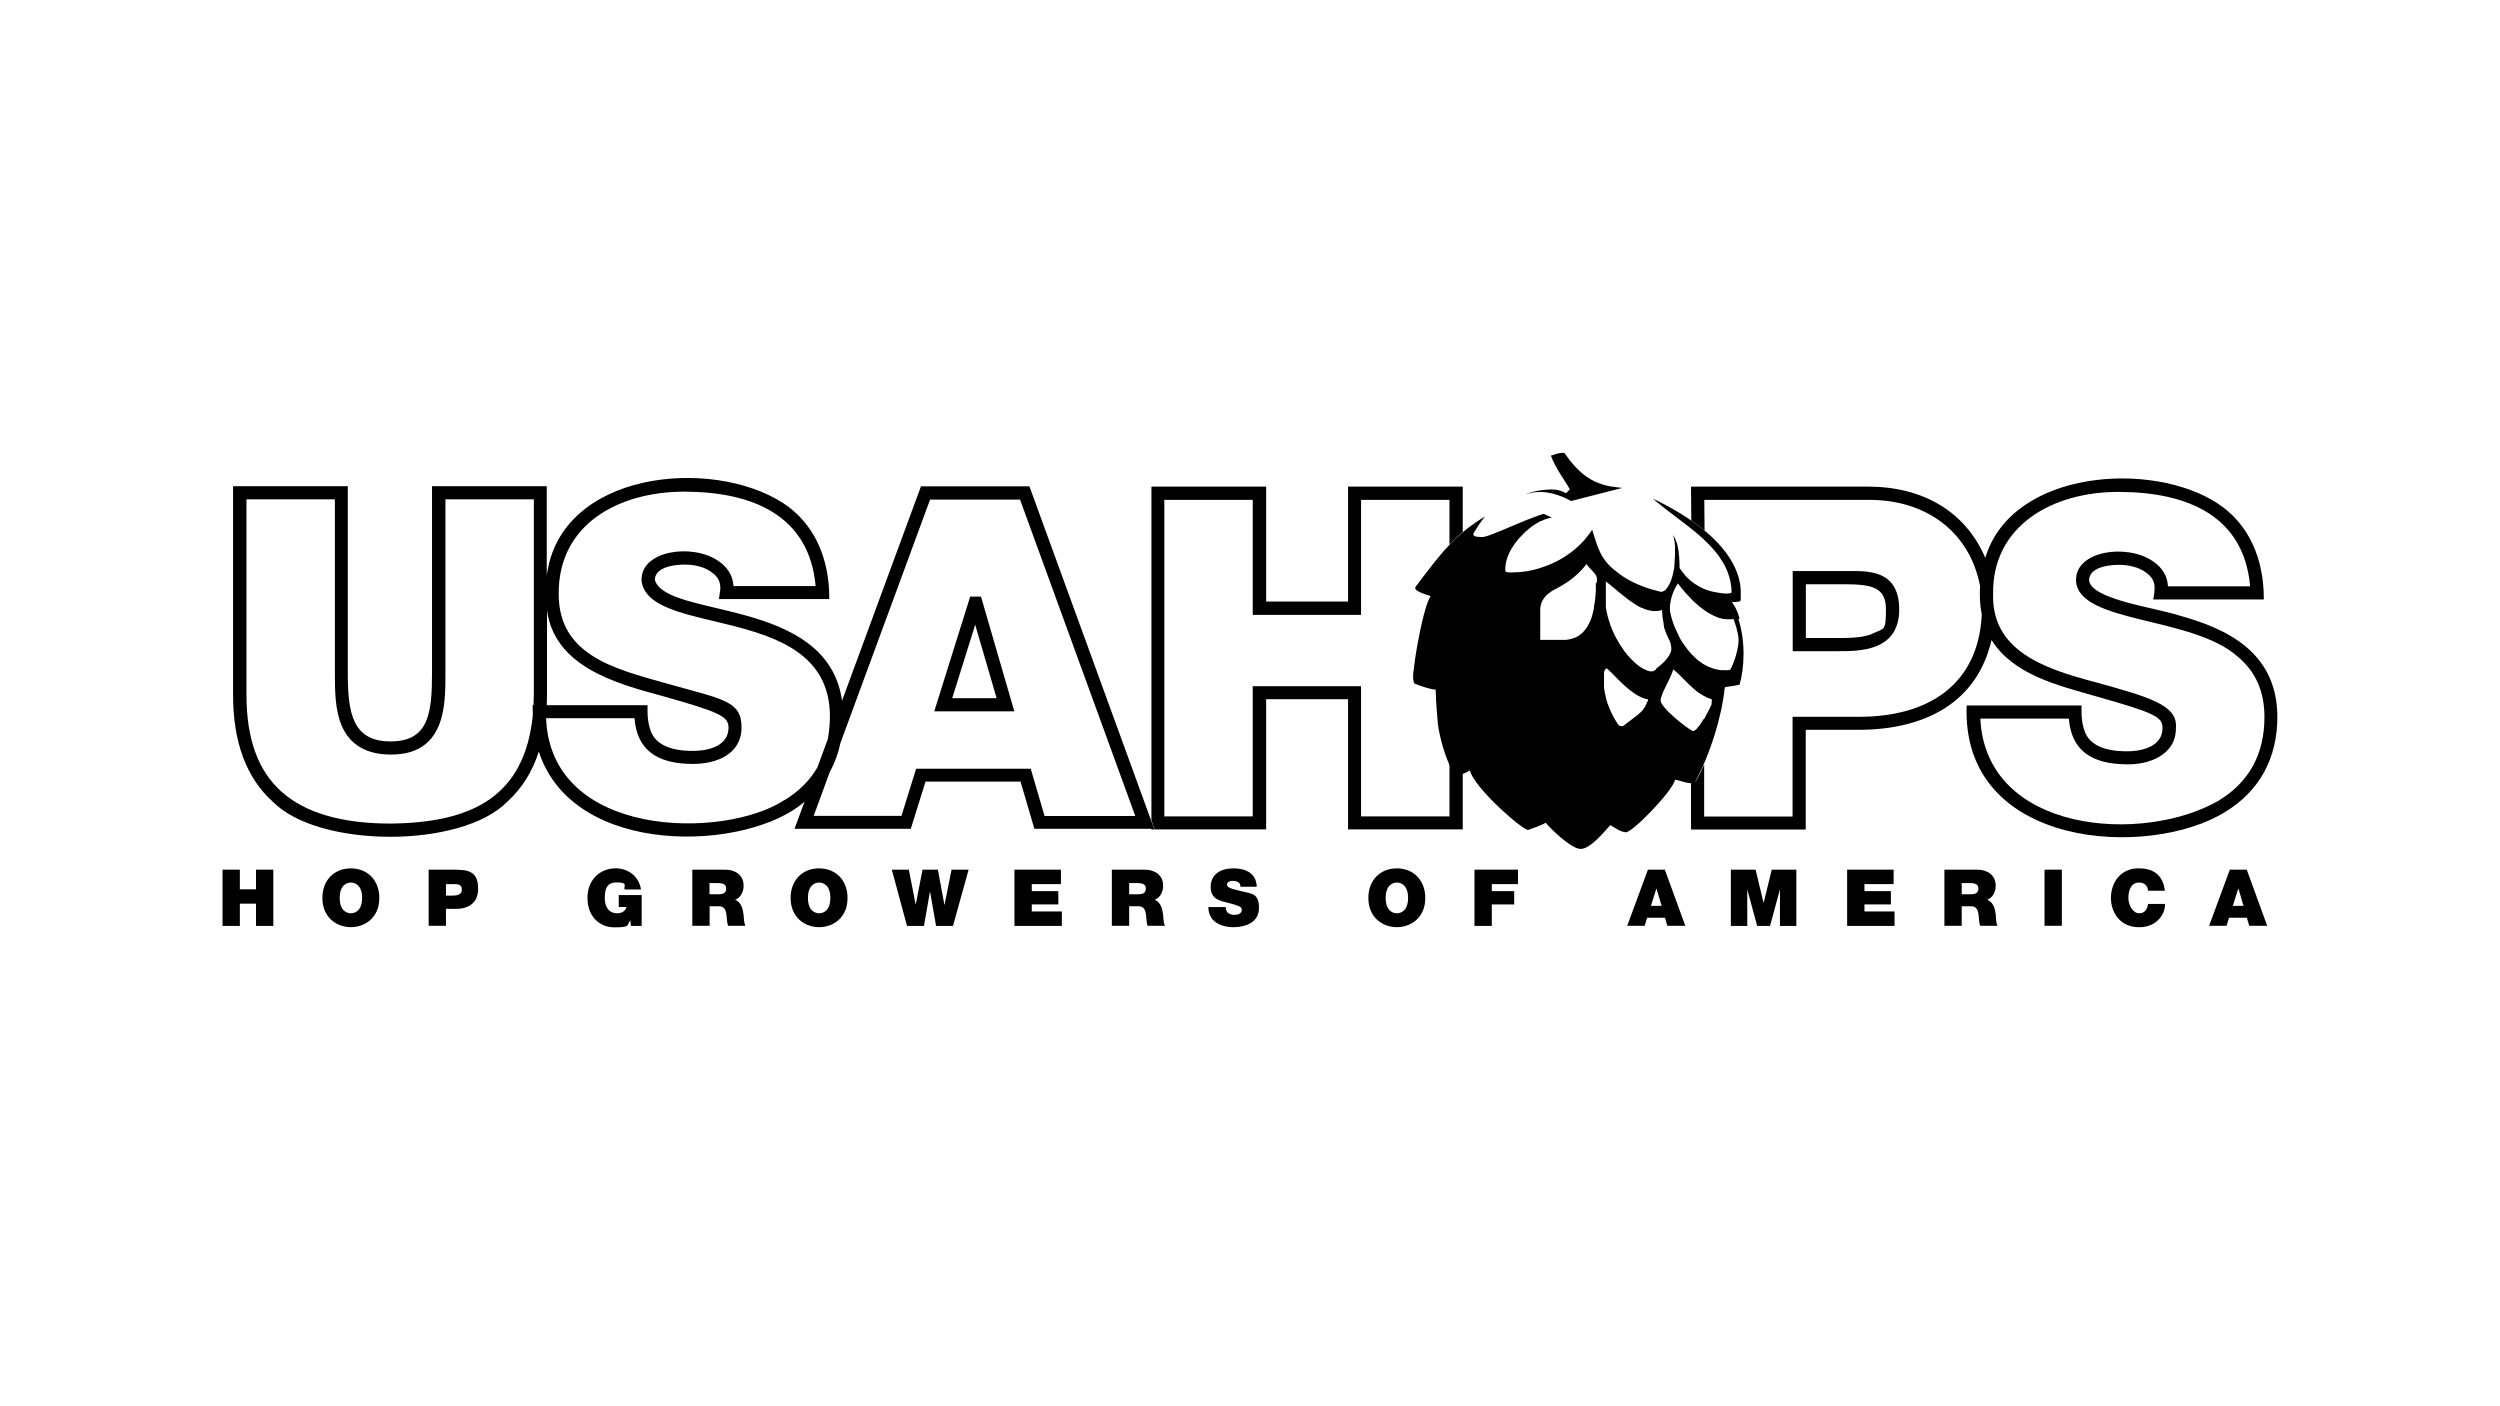 <?xml version="1.0" encoding="UTF-8"?>
<svg xmlns="http://www.w3.org/2000/svg" version="1.1" viewBox="0 0 1920 1080">
  <g>
    <g id="Layer_1">
      <g>
        <path d="M753.3,458.2h-8.2l-27.6,88.1h61.5l-25.6-88.1ZM749,479.6l16.5,56.6h-34.2l17.7-56.6ZM753.3,458.2h-8.2l-27.6,88.1h61.5l-25.6-88.1ZM749,479.6l16.5,56.6h-34.2l17.7-56.6ZM753.3,458.2h-8.2l-27.6,88.1h61.5l-25.6-88.1ZM749,479.6l16.5,56.6h-34.2l17.7-56.6ZM753.3,458.2h-8.2l-27.6,88.1h61.5l-25.6-88.1ZM749,479.6l16.5,56.6h-34.2l17.7-56.6ZM753.3,458.2h-8.2l-27.6,88.1h61.5l-25.6-88.1ZM749,479.6l16.5,56.6h-34.2l17.7-56.6ZM753.3,458.2h-8.2l-27.6,88.1h61.5l-25.6-88.1ZM749,479.6l16.5,56.6h-34.2l17.7-56.6ZM753.3,458.2h-8.2l-27.6,88.1h61.5l-25.6-88.1ZM749,479.6l16.5,56.6h-34.2l17.7-56.6ZM753.3,458.2h-8.2l-27.6,88.1h61.5l-25.6-88.1ZM749,479.6l16.5,56.6h-34.2l17.7-56.6ZM753.3,458.2h-8.2l-27.6,88.1h61.5l-25.6-88.1ZM749,479.6l16.5,56.6h-34.2l17.7-56.6ZM753.3,458.2h-8.2l-27.6,88.1h61.5l-25.6-88.1ZM749,479.6l16.5,56.6h-34.2l17.7-56.6ZM753.3,458.2h-8.2l-27.6,88.1h61.5l-25.6-88.1ZM749,479.6l16.5,56.6h-34.2l17.7-56.6ZM753.3,458.2h-8.2l-27.6,88.1h61.5l-25.6-88.1ZM749,479.6l16.5,56.6h-34.2l17.7-56.6ZM753.3,458.2h-8.2l-27.6,88.1h61.5l-25.6-88.1ZM749,479.6l16.5,56.6h-34.2l17.7-56.6ZM753.3,458.2h-8.2l-27.6,88.1h61.5l-25.6-88.1ZM749,479.6l16.5,56.6h-34.2l17.7-56.6ZM884.1,630.2l-93.5-256.7h-83.3l-60.6,164.6c-11.3-79.8-134.7-62.8-143.8-92.7.2-10.9,17.6-11.8,22.9-11.8,8.1,0,15.4,2,20.2,5.5,5.8,3.8,8,8.7,7,15.2l-.9,5.8h84.8c.2-31.4-11.6-58.2-35.4-73.7-55.1-35.7-171.5-24.6-181.6,55.9v-68.9h-88.1v142.9c0,31.1-2.3,53.1-31.8,53.1s-32.9-22-32.9-53.1v-142.9h-88.1v160.3c0,36.3,10.3,63.9,30.5,82,35.2,35.9,145,36,180.1,0,11.1-10,19.2-22.8,24.2-38.5,26.6,82.3,160.8,76.7,204.1,38.5l-7.7,20.8h89.3l11.3-36.2h73l10.6,36.2h91.8l-2.4-6.5ZM409.9,533.8c0,2.6,0,5.2-.2,7.7h-.6c0,1.9,0,6.1.1,7.9-6.3,61.7-45.6,82.5-109.4,83.1-37.3,0-65.3-8.2-83.4-24.3-18.3-16.3-27.1-40.7-27.1-74.5v-150.2h67.9v132.8c0,13.4,0,28.5,5.1,40.7,6.2,14.9,19,22.5,37.9,22.5s30.9-7.6,36.9-22.5c5-12.2,5-27.3,5-40.7v-132.8h67.9v150.2ZM420.1,533.8v-65c6,42.8,51.6,55.8,88.5,65.7,42.6,12.1,50.9,15.3,50.9,24.2,0,16.7-20.8,18-27.2,18-17.8,0-28.7-5.1-32.5-15.2-1.6-4.3-2.5-9.4-2.5-14.8v-5.1h-77.4c.1-2.5.2-5.1.2-7.7ZM602.5,614.4c-46.2,30.5-179.6,29.8-183.1-62.8h67.9c1.8,23.3,16,35.1,44.9,35.1,18,0,37.3-7.4,37.3-28.1s-14.7-21.5-58.3-33.9c-39-11-82.2-21.4-82.1-68.5-.5-53.6,46.2-78.8,97-78.6,52.6.2,95.5,18.7,100.3,72.5h-63.1c-.4-7.9-4.4-14.4-11.6-19.3-20.2-13.8-59.6-8-59,14.8v.4c5.8,47.2,162,12.3,143.1,121.5l-8,21.8c-5.8,10.1-14.3,18.5-25.4,25.3ZM802.2,626.6l-10.6-36.2h-88l-11.3,36.2h-67.4l12.3-33.5c3.8-6.9,6.6-14.5,8.3-22.6l68.8-186.8h69.1l88.5,243h-69.8ZM745.1,458.2l-27.6,88.1h61.5l-25.6-88.1h-8.2ZM731.2,536.2l17.7-56.6,16.5,56.6h-34.2ZM753.3,458.2h-8.2l-27.6,88.1h61.5l-25.6-88.1ZM749,479.6l16.5,56.6h-34.2l17.7-56.6ZM753.3,458.2h-8.2l-27.6,88.1h61.5l-25.6-88.1ZM749,479.6l16.5,56.6h-34.2l17.7-56.6ZM753.3,458.2h-8.2l-27.6,88.1h61.5l-25.6-88.1ZM749,479.6l16.5,56.6h-34.2l17.7-56.6ZM753.3,458.2h-8.2l-27.6,88.1h61.5l-25.6-88.1ZM749,479.6l16.5,56.6h-34.2l17.7-56.6ZM753.3,458.2h-8.2l-27.6,88.1h61.5l-25.6-88.1ZM749,479.6l16.5,56.6h-34.2l17.7-56.6ZM753.3,458.2h-8.2l-27.6,88.1h61.5l-25.6-88.1ZM749,479.6l16.5,56.6h-34.2l17.7-56.6ZM753.3,458.2h-8.2l-27.6,88.1h61.5l-25.6-88.1ZM749,479.6l16.5,56.6h-34.2l17.7-56.6ZM753.3,458.2h-8.2l-27.6,88.1h61.5l-25.6-88.1ZM749,479.6l16.5,56.6h-34.2l17.7-56.6ZM753.3,458.2h-8.2l-27.6,88.1h61.5l-25.6-88.1ZM749,479.6l16.5,56.6h-34.2l17.7-56.6ZM753.3,458.2h-8.2l-27.6,88.1h61.5l-25.6-88.1ZM749,479.6l16.5,56.6h-34.2l17.7-56.6Z"></path>
        <polygon points="196.6 667.9 196.6 683 184.2 683 184.2 667.9 170.9 667.9 170.9 711.1 184.2 711.1 184.2 694 196.6 694 196.6 711.1 209.9 711.1 209.9 667.9 196.6 667.9"></polygon>
        <path d="M269.5,666.9c-13.1,0-21.9,9.4-21.9,22.6-.2,30.1,44,30.1,43.7,0,0-13.2-8.8-22.6-21.9-22.6ZM269.5,701.4c-3.4,0-8.6-2.2-8.6-11.8s5.2-11.8,8.6-11.8,8.6,2.2,8.6,11.8-5.2,11.8-8.6,11.8Z"></path>
        <path d="M351.4,667.9h-22.2v43.1h13.3v-13h7.8c9.9,0,16.9-4.9,16.9-15.3s-4.1-14.7-15.8-14.7ZM347.6,687.8h-5.1v-8.8h5.9c3.3,0,6.3.2,6.3,4.2s-3.6,4.6-7.1,4.6Z"></path>
        <path d="M484.4,711.1h8.4v-23.7h-17.6v9.2h5.9c-.7,3.2-3.8,4.8-6.9,4.8-8.1,0-9.7-7.1-9.7-11.1s-.3-12.6,8.8-12.6,5.8,2.2,6.3,5.4h12.7c-3.9-23.7-41.5-21.5-41.1,6.9,0,12.3,7.9,22.2,20.6,22.2s9.3-1.6,12.3-5.4l.4,4.4Z"></path>
        <path d="M570.9,701.8c-.5-5.4-2.7-9.4-6.3-10.8,4.4-1.6,6.5-6.4,6.5-10.8,0-8.2-6.5-12.3-14.1-12.3h-25.3v43.1h13.3v-15h7.1c7.8,0,5,10,7.1,15h13.3c-1.2-2-1.3-7.1-1.5-9.2ZM551.8,686.8h-6.9v-8.6h6.2c5.1,0,6.6,1.6,6.6,4.3,0,3.9-3.4,4.3-5.9,4.3Z"></path>
        <path d="M629.1,666.9c-13.1,0-21.9,9.4-21.9,22.6-.2,30.1,44,30.1,43.7,0,0-13.2-8.8-22.6-21.9-22.6ZM629.1,701.4c-3.4,0-8.6-2.2-8.6-11.8s5.2-11.8,8.6-11.8,8.6,2.2,8.6,11.8-5.2,11.8-8.6,11.8Z"></path>
        <polygon points="743.9 667.9 730.8 667.9 725.4 694.9 725.3 694.9 720.3 667.9 708.5 667.9 703.3 694.6 703.2 694.6 698 667.9 684.9 667.9 696.6 711.1 709.6 711.1 714.2 684.8 714.3 684.8 718.9 711.1 731.9 711.1 743.9 667.9"></polygon>
        <polygon points="779.1 711.1 815.5 711.1 815.5 700 792.4 700 792.4 694.6 812.8 694.6 812.8 684.4 792.4 684.4 792.4 679 814.8 679 814.8 667.9 779.1 667.9 779.1 711.1"></polygon>
        <path d="M893.1,701.8c-.5-5.4-2.7-9.4-6.3-10.8,4.4-1.6,6.5-6.4,6.5-10.8,0-8.2-6.5-12.3-14.1-12.3h-25.3v43.1h13.3v-15h7.1c7.8,0,5,10,7.1,15h13.3c-1.2-2-1.3-7.1-1.5-9.2ZM874.1,686.8h-6.9v-8.6h6.2c5.1,0,6.6,1.6,6.6,4.3,0,3.9-3.4,4.3-5.9,4.3Z"></path>
        <path d="M928,696.6c.1,13.8,14.1,15.5,19,15.5,9.6,0,19.9-3.6,19.9-14.9s-6-10.8-12.1-12.4c-6.1-1.7-12.3-2.4-12.5-5.4.1-3.6,6.6-3.4,8.7-1.8,1.1.7,1.8,1.8,1.6,3.4h12.6c-.4-10.5-8.6-14.1-18-14.1s-17.4,4.3-17.4,14.3,7.8,10.6,14.6,12.5c7.4,2.1,9.3,2.7,9.3,5,0,3.2-3.3,3.9-5.5,3.9-4,0-6.9-1.6-6.8-6h-13.3Z"></path>
        <path d="M1072.8,666.9c-13.1,0-21.9,9.4-21.9,22.6-.2,30.1,44,30.1,43.7,0,0-13.2-8.8-22.6-21.9-22.6ZM1072.8,701.4c-3.4,0-8.6-2.2-8.6-11.8s5.2-11.8,8.6-11.8,8.6,2.2,8.6,11.8-5.2,11.8-8.6,11.8Z"></path>
        <polygon points="1132.4 711.1 1145.7 711.1 1145.7 694.6 1162.9 694.6 1162.9 684.4 1145.7 684.4 1145.7 679 1165.8 679 1165.8 667.9 1132.4 667.9 1132.4 711.1"></polygon>
        <path d="M1278.6,667.9h-13l-15.9,43.1h13.4l1.9-6.2h13.7l1.8,6.2h13.8l-15.7-43.1ZM1267.9,695.7l4.2-13.3h.1l3.9,13.3h-8.2Z"></path>
        <polygon points="1329.3 711.1 1341.9 711.1 1341.9 683.4 1342 683.4 1349.5 711.1 1359.4 711.1 1366.9 683.4 1367 683.4 1367 711.1 1379.6 711.1 1379.6 667.9 1360.7 667.9 1354.5 693.3 1354.4 693.3 1348.3 667.9 1329.3 667.9 1329.3 711.1"></polygon>
        <polygon points="1418.6 711.1 1455 711.1 1455 700 1431.9 700 1431.9 694.6 1452.2 694.6 1452.2 684.4 1431.9 684.4 1431.9 679 1454.3 679 1454.3 667.9 1418.6 667.9 1418.6 711.1"></polygon>
        <path d="M1532.6,701.8c-.5-5.4-2.7-9.4-6.4-10.8,4.4-1.6,6.5-6.4,6.5-10.8,0-8.2-6.5-12.3-14.1-12.3h-25.3v43.1h13.3v-15h7.1c7.8,0,5,10,7.1,15h13.3c-1.2-2-1.3-7.1-1.4-9.2ZM1513.5,686.8h-6.9v-8.6h6.2c5.1,0,6.6,1.6,6.6,4.3,0,3.9-3.4,4.3-5.9,4.3Z"></path>
        <rect x="1570.2" y="667.9" width="13.3" height="43.1"></rect>
        <path d="M1662.6,684c-1.2-10.8-7.7-17-19.5-17.1-28.8-.9-29.6,45.6,0,45.2,12.6,0,19.7-9.2,19.7-17.9h-13c-.8,4.1-2.5,7.2-7,7.2s-8.2-6-8.2-11.8,2-11.8,8.2-11.8,6.7,4.8,6.9,6.3h12.9Z"></path>
        <path d="M1725.5,667.9h-13l-15.9,43.1h13.4l1.9-6.2h13.7l1.8,6.2h13.8l-15.7-43.1ZM1714.8,695.7l4.2-13.3h.1l3.9,13.3h-8.2Z"></path>
        <path d="M1416.6,438.6h-39.8v61.5h35.2c16.3,0,46.6,0,46.6-32s-26.3-29.5-41.9-29.5ZM1438.2,486.6c-7.1,3.2-17.2,3.4-26.2,3.4h-25.1v-41.3h29.7c22,0,31.8,2.8,31.8,19.4s-1.2,14.4-10.2,18.4Z"></path>
        <path d="M1674.1,472.8c-20.1-6.4-68.3-12.5-69.7-27.2.2-10.9,17.6-11.8,22.9-11.8,8,0,15.3,2,20.1,5.4,8.8,5.9,7.9,12,6.3,21.2h84.9c.2-31.4-11.6-58.2-35.4-73.7-50-33.1-158.1-26.2-178.5,41.7-15.4-35.8-48-54.7-90.4-54.7h-135.6l.2,26c0,0,.2.1.2.2.8.5,1.6,1.1,2.4,1.7,2.6,1.9,5.1,3.8,7.6,5.9h0s-.2-23.6-.2-23.6h125.4c45-.5,78.5,24.7,86.4,66.2-.5,7.2-.1,15.1,1.3,21.9-2.6,53.7-40.9,78.5-94.1,78.5h-51.2v76.6h-67.9v-40c-2.1,4.7-3.8,8.3-6,12.1,0,.1-.1.2-.2.3-.4.8-1.4,1.1-2.5,1.1-.2,0-.3,0-.5,0s-.3,0-.4,0c-.2,0-.3,0-.5,0v36.5h88.1v-76.6h41c50.9-.2,90.6-21,101.7-69,16.8,26.8,50.8,34.8,80.4,43.3,44.8,12.7,50.9,15.7,50.9,24.2,0,16.7-20.8,18-27.2,18-17.8,0-28.8-5.1-32.5-15.2-1.6-4.3-2.5-9.4-2.5-14.9v-5.1h-88.2c-4.3,110.4,140.7,118.1,198.8,81.6,26-15.9,39.8-41,39.8-72.7,0-50.6-40.1-68.2-75-77.9ZM1704.1,614.8c-58,33.7-179,25.3-183.2-62.9h68c1.8,23.3,16.1,35.1,44.9,35.1,15.8.3,37.6-6.7,37.3-28.1,1.6-17.8-22-23.9-62.6-35.2-39.2-10.3-78.8-24.2-77.8-67.3-.9-53,46.3-79,97.1-78.6,52.6.2,95.6,18.7,100.3,72.5h-63.1c-.4-7.9-4.4-14.5-11.6-19.3-20.2-13.8-59.6-8-59,14.8v.4c2,32.8,89.2,26.8,124.3,58.2,13.7,11.5,20.4,26.7,20.4,46.3,0,28.3-11.7,49.9-34.9,64Z"></path>
        <path d="M1113.2,418.3v-34.4h-67.9v88.3h-83.2v-88.3h-67.9v243.1h67.9v-100h83.2v100h67.9v-42.1c1.6,3.6,3.3,6.5,5.1,8.2.1.1.3.2.4.3.2.1.3.3.5.4.4.3.8.5,1.1.6,0,0,0,0,0,0,0,0,.2,0,.3,0,.2,0,.4,0,.7,0,0,0,0,0,0,0,0,0,.2,0,.3,0,.5-.1,1.1-.3,1.8-.6v43.2h-88.1v-100h-62.9v100h-88.1v-.4h2.4l-2.4-6.5v-256.4h88.1v88.3h62.9v-88.3h88.1v34.8c-2.3,2-4.5,4-6.7,6.2-.1,0-.2.2-.3.3h0s0,0,0,0c-.5.4-.9.9-1.4,1.4-.6.6-1.2,1.2-1.7,1.8Z"></path>
        <path d="M884.1,630.2v6.5h2.4l-2.4-6.5Z"></path>
        <path d="M1116.9,414.5c.6-.6,1.2-1.2,1.8-1.8-.6.6-1.2,1.2-1.8,1.8Z"></path>
        <path d="M1116.3,415c.2-.2.4-.4.6-.6-.2.2-.4.4-.6.6h0Z"></path>
        <g>
          <path d="M1330,453.9h0c0-1.2-.1-2.4-.3-3.6-.3-2.8-.9-5.6-1.8-8.3,0-.3-.2-.6-.3-.9,0-.2-.1-.4-.2-.7,0,0,0,0,0,0-.1-.4-.3-.8-.4-1.1,0,0,0,0,0-.1-.5-1.2-1-2.3-1.5-3.4-.9-1.9-2-3.8-3.2-5.7,0,0-.1-.2-.2-.3-.4-.7-.9-1.4-1.4-2.1,0,0,0-.1-.1-.2,0,0,0-.1-.1-.2-.2-.3-.4-.5-.6-.8-.7-1-1.4-1.9-2.2-2.8-.3-.3-.6-.7-.8-1-1.6-1.9-3.4-3.8-5.1-5.6,1.8,1.8,3.5,3.6,5.1,5.6.3.3.6.7.8,1,.8.9,1.5,1.9,2.2,2.8.2.3.4.5.6.8,0,0,0,.1.1.2,0,0,0,.1.1.2.5.7,1,1.4,1.4,2.1,0,0,.1.2.2.3,1.2,1.8,2.2,3.7,3.2,5.7.5,1.1,1,2.3,1.5,3.4,0,0,0,0,0,.1.1.4.3.8.4,1.1,0,0,0,0,0,0,0,.2.2.4.2.7.1.3.2.6.3.9.9,2.7,1.5,5.5,1.8,8.3.1,1.2.2,2.4.3,3.6h0c0,0,0,.5,0,.9h0c.2-.4.1-.8,0-.9ZM1285,410.9c2.3,7.7,1.5,15.7.9,23.7-.2,4-2.4,14.1-6.5,18,4.2-3.9,6.3-14,6.5-18,.6-8,1.4-15.9-.9-23.6,0,0,0,0,0,0ZM1277.5,389.4c2.6,2.1,5.3,4.1,8.1,6.2-2.7-2.1-5.5-4.1-8.1-6.2ZM1220.9,409.3c-.1.2-.3.4-.5.6.2-.2.3-.4.5-.6.3-.5.7-1,1-1.4.4-.5.7-1.1,1-1.6-.3.5-.7,1.1-1.1,1.6-.3.5-.6,1-1,1.4ZM1217.6,413.6c.4-.5.8-.9,1.1-1.4.1-.2.2-.3.4-.5-.1.2-.2.3-.4.5-.4.5-.7.9-1.1,1.4ZM1214.1,417.5c-.2.2-.5.5-.7.7.3-.2.5-.5.7-.7.8-.8,1.6-1.7,2.4-2.5.4-.4.8-.9,1.2-1.3-.4.5-.8.9-1.2,1.3-.8.9-1.6,1.7-2.4,2.5ZM1196.9,430.2c-1.3.7-2.7,1.4-4.1,2,1.4-.6,2.8-1.3,4.1-2Z"></path>
          <path d="M1190.4,433.3c0,0,.2,0,.3-.1.2,0,.4-.2.6-.2-.3.1-.6.2-.9.4Z"></path>
        </g>
        <path d="M1336,474.8c-.8-2.7-1.9-5.6-3.3-8.3-.8-1.4-1.6-2.8-2.6-4.1h2.6c0-.1,1.5-.2,1.5-.2,2.1-.1,2.6-.5,2.7-1.9v-7.4c-.4-5.8-1.8-11.2-4.2-16.4-4.9-11-13.5-20.7-23.6-29-2.5-2-5-4-7.6-5.8-.8-.6-1.6-1.1-2.4-1.7,0,0-.2-.1-.2-.2-6.1-4.2-12.4-8-18.5-11.3-3.7-2-7.3-3.8-10.8-5.5,0,0,.2.2.3.3h0c.6.5,1.2,1,1.8,1.6,1.2,1,2.3,2,3.6,2.9,0,0,.2.1.2.2.6.5,1.3,1,2,1.6,2.6,2.1,5.3,4.1,8.1,6.2.4.3.9.7,1.3,1,1,.8,2,1.5,3,2.3,1,.8,2,1.5,3,2.3h0c.5.4,1,.8,1.6,1.2h0c6,4.6,11.9,9.4,17.2,14.8.9.9,1.8,1.8,2.6,2.7.9.9,1.7,1.9,2.5,2.8.3.3.6.7.8,1,.8.9,1.5,1.9,2.2,2.8.2.3.4.5.6.8,0,0,0,.1.1.2,0,0,0,.1.1.2.5.7,1,1.4,1.4,2.1,0,0,.1.2.2.3,1.2,1.8,2.2,3.7,3.2,5.7.5,1.1,1,2.3,1.5,3.4,0,0,0,0,0,.1.1.4.3.8.4,1.1,0,0,0,0,0,0,0,.2.2.4.2.7.1.3.2.6.3.9.9,2.7,1.5,5.5,1.8,8.3.1,1.2.2,2.4.3,3.6h0c0,0,0,.5,0,.9-2.3,2-11.4,0-14.6-.6-2.2-.5-4.3-1.2-6.3-2h0c-.2,0-.4-.2-.7-.3h0c-4.5-2-8.6-4.7-12.1-8.1-.4-.4-.8-.8-1.2-1.2-.4-.4-.8-.8-1.1-1.3-.4-.5-.8-1-1.2-1.5-1-1.2-1.9-2.5-2.8-3.8,0-.5,0-1.1,0-1.6,0-2.1-.2-4.3-.3-6.5,0-1.1-.2-2.2-.3-3.3,0-.6-.1-1.2-.2-1.8,0-.4-.1-.9-.2-1.3-.2-1.3-.5-2.7-.9-4,0-.3-.2-.6-.3-.9,0-.2-.1-.4-.2-.6-.1-.4-.3-.8-.4-1.1-.1-.4-.3-.7-.5-1.1-.2-.4-.3-.7-.5-1.1-.2-.4-.4-.7-.6-1.1-.2-.3-.3-.5-.5-.8,0,0,0,0,0,0,.3,1,.5,2,.7,3,0,0,0,0,0,0,0,.5.2,1,.3,1.4,0,0,0,0,0,0,0,.2,0,.5.1.7,0,.6.2,1.2.2,1.8,0,.5,0,1,.1,1.6,0,0,0,.2,0,.3s0,.1,0,.2c0,.2,0,.5,0,.7,0,.3,0,.5,0,.8,0,.1,0,.2,0,.4,0,.7,0,1.4,0,2.2,0,.6,0,1.1,0,1.7,0,.3,0,.5,0,.8-.1,2.7-.3,5.5-.5,8.2,0,.8-.2,1.8-.4,3,0,.3-.1.6-.2.9-.6,2.9-1.5,6.6-3,9.6h0c0,.1-.1.2-.2.4,0,.2-.2.4-.3.5-.3.5-.5.9-.8,1.4,0,0-.1.2-.2.3,0,0-.1.2-.2.2-.1.2-.2.3-.3.5-.2.3-.5.6-.7.9-.1.1-.3.3-.4.4-1.1,1-2.4,1.7-3.8,1.6-3.7-.9-7.5-1.9-11.2-3.2-1.1-.4-2.1-.8-3.2-1.2-4.8-1.9-9.5-4.1-13.8-6.9-1-.6-1.9-1.2-2.8-1.9-1.4-1-2.7-2-4-3.1-.4-.3-.8-.7-1.2-1-.2-.2-.4-.4-.6-.5-.2-.2-.5-.4-.7-.6-.2-.2-.4-.4-.6-.5-.4-.4-.7-.8-1.1-1.1-.4-.4-.9-.9-1.3-1.4-1.3-1.4-2.4-2.9-3.5-4.5-.4-.5-.7-1-1-1.6-.5-.9-1-1.9-1.5-2.8-2.6-5.5-4.3-11.6-6.1-17.3-.3.5-.7,1.1-1.1,1.6-.3.5-.6,1-1,1.4-.1.2-.3.4-.5.6-.1.2-.3.4-.5.6,0,0-.1.1-.2.2,0,0,0,0,0,.1-.2.3-.4.6-.6.8-.1.2-.2.3-.4.5-.4.5-.7.9-1.1,1.4-.4.5-.8.9-1.2,1.3-.8.9-1.6,1.7-2.4,2.5-.2.2-.5.5-.7.7-.7.7-1.5,1.4-2.3,2.1-.5.5-1,.9-1.6,1.4-.8.6-1.6,1.3-2.4,1.9-.8.6-1.6,1.2-2.5,1.8s-1.7,1.2-2.5,1.7c-.9.6-1.7,1.1-2.6,1.6h0c-.9.5-1.8,1-2.7,1.5h0c-1.3.7-2.7,1.4-4.1,2-.3.2-.7.3-1,.5-.2,0-.4.2-.6.2-.2,0-.3.1-.5.2,0,0-.2,0-.3.1-.4.2-.8.3-1.2.5-.1,0-.2,0-.3.1-.5.2-1,.4-1.5.6-1.6.6-3.1,1.1-4.7,1.6-.5.2-1.1.3-1.6.5-1.1.3-2.1.6-3.2.8-.5.1-1.1.2-1.6.4-1.1.2-2.2.4-3.2.6-.5,0-1.1.2-1.6.2-.5,0-1.1.2-1.6.2s-1.1.1-1.6.2c-.5,0-1.1.1-1.6.1-.5,0-1.1,0-1.6.1-2.9,0-7.2.6-8.3-.5-.2-.2-.3-.4-.3-.7,0-.8,0-1.7,0-2.5,0-.3,0-.7.1-1,0-.3,0-.7.1-1,.1-1,.4-2,.6-3,0-.3.2-.7.3-1,0-.3.2-.6.3-1,.1-.3.2-.6.3-1,.1-.3.2-.6.4-1,.3-.6.5-1.2.8-1.9.2-.3.3-.7.5-1,.1-.3.3-.5.4-.8.1-.3.3-.6.5-.9.2-.3.3-.6.5-.9h0c.3-.6.7-1.2,1.1-1.7.4-.6.7-1.1,1.1-1.7.4-.5.8-1.1,1.2-1.6.4-.5.8-1,1.2-1.5.6-.8,1.3-1.5,1.9-2.2.2-.2.4-.4.6-.6.3-.3.6-.7,1-1,.3-.4.7-.7,1-1.1.4-.5.9-.9,1.3-1.3h0s0,0,0,0h0c0,0,.1-.1.2-.2,0,0,0,0,.1-.1h0c0,0,0,0,.1-.1h0s0,0,0,0h0s0,0,0,0h0s0,0,0,0c0,0,.2-.2.3-.2,0,0,0,0,0,0,0,0,0,0,.1,0h0s0,0,0,0,0,0,0,0h0s0,0,0,0c0,0,0,0,0,0h0s0,0,0,0c0,0,0,0,0,0h0s0,0,0,0c.6-.6,1.3-1.1,1.9-1.7.4-.3.8-.7,1.2-1,.9-.7,1.8-1.4,2.8-2,0,0,.2-.1.3-.2.8-.5,1.5-1,2.3-1.4.4-.2.9-.5,1.3-.8.3-.2.5-.3.8-.4.3-.1.5-.3.8-.4,0,0,.2,0,.2-.1h0c0,0,0,0,.1,0,0,0,0,0,0,0,0,0,0,0,0,0,0,0,.1,0,.2,0,0,0,0,0,0,0h0s0,0,.1,0c.1,0,.3-.1.4-.2.1,0,.3-.1.4-.2.5-.2.9-.4,1.4-.6.5-.2,1-.4,1.5-.5.2,0,.4-.2.7-.2.2,0,.5-.1.7-.2.9-.3,1.8-.5,2.7-.6l-6.4-2.9c-.6.2-1.1.4-1.7.6-.4.1-.8.3-1.3.4-.7.3-1.5.5-2.2.8-.3.1-.6.2-.9.3-1.3.5-2.6,1-3.9,1.5-.3.1-.5.2-.8.3-1.3.5-2.7,1.1-4.1,1.6-.3.1-.6.3-.9.4-1,.4-2.1.9-3.1,1.3-.3.1-.5.2-.8.3-7,2.9-13.7,5.9-19,7.9-.2,0-.4.2-.6.2-.9.3-1.7.6-2.4.9-.2,0-.4.1-.6.2-.2,0-.4.1-.6.2-.2,0-.4.1-.6.2-.4.1-.8.2-1.1.3-.3,0-.6.2-.9.2-.3,0-.6.2-.9.2-.1,0-.3,0-.4,0-.1,0-.3,0-.4,0-.1,0-.2,0-.3,0-.3,0-.6,0-.8,0-.8,0-1.7,0-2.5-.2-.2,0-.4,0-.5,0-.3,0-.5,0-.7-.2h0s0,0,0,0c0,0-.2,0-.2,0-.5-.1-1.1-.4-1.4-.7,0,0,0,0-.1-.1-.1-.1-.2-.3-.2-.5,0-.1,0-.3,0-.5,0,0,0-.1,0-.2s0-.1,0-.2c0,0,0-.1.1-.2,0-.2.2-.3.3-.5,0,0,0,0,0,0,.1-.2.2-.4.3-.5.1-.2.2-.4.3-.6.3-.5.7-1.2,1.1-1.7.2-.3.3-.5.5-.8.7-1.2,1.5-2.3,2.3-3.4h0c.8-1.2,1.7-2.4,2.6-3.7h0c.4-.6.9-1.2,1.4-1.8-9.2,5.6-16.3,11.1-22.6,17.1-.6.6-1.2,1.2-1.8,1.8-.1.1-.2.2-.3.3l-.3.3h0c-.5.5-.9.9-1.4,1.4-.6.6-1.2,1.2-1.7,1.8-8.1,8.6-15.4,18.4-25.1,31.2-1.5,2,.6,4,11.5,7.3-5.6,7.7-12,46.5-12.4,51.5-.4,4.6-2.3,11.7-.1,15.7,6,2.4,13.4,4.7,16.3,4.6,0,0,.2,10.8,1.7,26.4.9,7.2,4.1,20.6,8.2,29.8,1.6,3.6,3.3,6.5,5.1,8.2.1.1.3.2.4.3.2.1.3.3.5.4.4.3.8.5,1.1.6,0,0,0,0,0,0,.3,0,.6,0,.9,0,0,0,0,0,0,0,0,0,.2,0,.3,0,.5,0,1.1-.3,1.8-.6,2.7-1,6.2-2.8,6.3-3,3.1,13.5,41.6,46.8,44.8,45.7,4.3-1.6,10.5-3.7,13.5-5.5,2,2.9,19.2,20.1,26.7,20.1s18-13,22.8-18.3c4.3,2.4,7.3,5,11.9,5.5,4.7.5,35.5-30.9,37.9-40.3,1.3-.2,7.3,2.2,11.5,2.6.2,0,.3,0,.5,0,.2,0,.3,0,.4,0s.4,0,.5,0c1.2,0,2.1-.4,2.5-1.1,0-.1.1-.2.2-.3,11.1-20.4,20.2-49.2,22.5-71.9.3-1.1,3.8-.5,11.4-2.4,3.6-12,4.8-32.7-.8-50ZM1272.5,384.3c-.2-.1-.4-.2-.6-.3.2,0,.4.2.6.3,0,0,0,0,.1,0,0,0,0,0-.1,0ZM1225.6,448c0,.4,0,.7,0,1.1,0,.8,0,1.5,0,2.3,0,.4,0,.9,0,1.3,0,.3,0,.6,0,.8,0,.1,0,.2,0,.3-.2,4-.6,8.2-1.5,12.4,0,0,0,.2,0,.3,0,.1,0,.3,0,.4,0,0,0,.1,0,.2-.2.8-.4,1.6-.5,2.4-.1.5-.3,1.1-.4,1.6-.1.4-.2.7-.3,1.1,0,0,0,.1,0,.2-.3.8-.5,1.7-.8,2.5-.1.4-.3.8-.4,1.1-.2.4-.3.8-.5,1.1-.2.4-.3.7-.5,1.1-.3.7-.7,1.4-1.1,2.1-.2.3-.4.7-.6,1-.2.3-.4.6-.6,1-.2.3-.4.6-.7.9-.2.3-.5.6-.7.9-.5.6-1,1.2-1.5,1.7-.2.2-.4.4-.7.6,0,0-.2.2-.3.2-.3.2-.5.4-.8.7-.1.1-.3.2-.4.3-.1.1-.3.2-.4.3-.3.2-.6.4-.9.6,0,0,0,0-.1,0-.3.2-.7.4-1,.6h0s0,0-.1,0c-.2.1-.5.3-.7.4h0s0,0,0,0c0,0,0,0,0,0-.4.2-.8.4-1.2.5-.2,0-.4.2-.7.2-.2,0-.5.2-.7.2-.3.1-.6.2-.9.3,0,0,0,0-.1,0h0c-.4.1-.8.2-1.2.3-.2,0-.4,0-.6.1s-.4,0-.6.1c-.4,0-.8.1-1.2.2,0,0-.1,0-.2,0,0,0,0,0-.1,0s0,0,0,0c-.4,0-.7,0-1.1,0-.2,0-.4,0-.6,0-.3,0-.6,0-.8,0h-17.2v-19.3c0-.6,0-1.2,0-1.8,0-.3,0-.6,0-.9,0-.3,0-.6,0-.9,0-.3,0-.6,0-.9,0-.3,0-.6.1-.9,0-.3,0-.6.1-.9,0-.3.1-.6.2-.9,0-.2,0-.4.1-.5,0-.4.2-.7.3-1,0-.2,0-.3.2-.5,0,0,0,0,0,0,.1-.3.2-.6.4-.9,0-.2.2-.4.3-.6.1-.2.2-.5.4-.7,0-.2.2-.3.3-.5,0,0,0,0,0,0,0,0,0,0,0-.1.1-.2.3-.5.5-.7,0,0,0,0,0,0,0-.1.2-.3.3-.4,0-.1.2-.3.3-.4.1-.1.2-.3.3-.4,0,0,0,0,.1-.1,0,0,.2-.2.2-.3.2-.3.5-.5.7-.7s.5-.5.8-.7c.2-.2.5-.4.7-.6.3-.3.6-.5,1-.7.2-.2.5-.3.7-.5.1,0,.3-.2.4-.3.2-.1.4-.3.6-.4.3-.2.6-.4.9-.5.3-.2.6-.3.9-.5,1.3-.7,2.6-1.5,4-2.2h0c.3-.2.7-.4,1.1-.6,3-1.7,5.9-3.6,8.6-5.8,2.1-1.6,3.9-3.2,5.7-5,.4-.4.9-.9,1.3-1.4.2-.2.4-.5.7-.7.4-.5.9-1,1.3-1.5.2-.3.4-.5.7-.8.5-.5.9-1.1,1.4-1.7,1.3,2.1,3.3,3.9,5,5.8.1.1.2.2.3.4.2.2.4.5.6.7.2.2.3.4.5.6.1.2.3.4.4.6.1.2.3.4.4.6,0,0,0,0,0,0,.2.3.3.6.4.9,0,.1,0,.2.1.3,0,.2.2.4.2.6s0,.2,0,.3,0,.2,0,.3c0,.1,0,.2,0,.3,0,.1,0,.2,0,.3,0,.8,0,1.5,0,2.3h0ZM1265.2,538.4c0,.3-.2.7-.3,1-.1.4-.2.7-.4,1-.1.3-.2.6-.4.9-.2.4-.3.7-.5,1.1,0,.2-.2.3-.3.5-.5.9-1.1,1.7-1.8,2.5-.2.3-.5.6-.8.9-.2.2-.4.5-.7.7-.4.4-.9.8-1.3,1.2-.7.7-1.5,1.3-2.3,1.9-.3.2-.5.4-.8.6-.9.7-1.7,1.3-2.6,2-1.5,1.1-2.9,2.2-4.4,3.3h0s0,0,0,0h0s0,0,0,0c0,0,0,0,0,0h0s0,0-.1.1c0,0-.1.1-.2.2-.1.1-.3.2-.5.4-.2.2-.4.3-.6.4-.2.1-.4.2-.5.3-.1,0-.2,0-.3.1-.6.2-1.2.3-1.8.1-.1,0-.2,0-.4-.1,0,0-.2,0-.3-.1,0,0-.1,0-.2-.1,0,0-.2-.1-.3-.2,0,0-.2-.1-.2-.2h0c-.2-.2-.4-.4-.6-.7-.4-.6-.8-1.2-1.2-1.8-.6-.9-1.1-1.9-1.7-2.9-.4-.7-.7-1.3-1.1-2-.5-.9-.9-1.8-1.3-2.7-1.1-2.3-2-4.6-2.8-6.9,0,0,0,0,0,0-.1-.3-.2-.7-.3-1h0c-.1-.4-.2-.7-.3-1,0,0,0,0,0,0,0,0,0,0,0,0,0-.1,0-.2-.1-.3,0-.3-.2-.5-.2-.8-.1-.4-.2-.8-.3-1.2-.6-2.5-1.1-5-1.4-7.5,0-.2,0-.4,0-.6,0-.2,0-.4,0-.6,0,0,0-.2,0-.3,0-.1,0-.2,0-.3,0,0,0,0,0,0,0-.4,0-.8,0-1.2,0-.4,0-.8,0-1.2,0-.1,0-.3,0-.4,0-.3,0-.5,0-.8,0,0,0,0,0,0,0-.2,0-.5,0-.8s0,0,0,0v-.3s0,0,0,0c0,0,0,0,0,0h0c0-.2,0-.4,0-.6v-.3s0,0,0,0v-.2c0,0,0-.1,0-.2h0c0-.1,0-.1,0-.1,0,0,0,0,0,0,0,0,0-.2,0-.2h0c0-.5,0-1.1,0-1.6,0,0,0-.2,0-.3,0-.3,0-.7,0-1,0-.6.1-1.2.2-1.7l.7-1.1c.1-.2.6-.9.7-1.1h0c.2.1.5.3.7.4.6.4,1.2.9,1.8,1.5,0,0,0,0,.1.1,0,0,0,0,.1.1,0,0,0,0,0,0,0,0,0,0,0,0,0,0,0,0,.1.1h0c.2.2.4.3.5.5.2.1.3.3.5.4.2.2.3.3.5.5.1,0,.2.2.3.3.1.1.2.2.3.3h0c0,0,.1.1.2.2,0,0,.1.2.2.2.4.4.9.9,1.3,1.3.2.1.3.3.4.5h0c.2.2.3.3.5.5.2.2.3.3.5.5.2.2.3.3.5.5.2.2.3.3.5.5,2.9,2.9,6,5.9,9.4,8.5.6.5,1.3,1,2,1.5.2.2.5.4.7.5.5.3,1,.6,1.5,1,.2.2.5.3.7.5,0,0,0,0,0,0,.2.1.5.3.7.4,1.7.9,3.4,1.8,5.2,2.4,1,.3,2,.6,3,.7,0,.2,0,.4-.1.7,0,.2,0,.5-.1.7,0,.2-.1.4-.2.7ZM1272.1,514c-.2.1-.3.2-.5.3-.1,0-.3.2-.4.3,0,0,0,0,0,0-.2.1-.3.2-.5.3-.4.2-.8.4-1.2.6-.1,0-.3,0-.4.1-.1,0-.2,0-.3,0h0c-.2,0-.3,0-.5,0h0c-.2,0-.4,0-.6,0-.9,0-1.8-.2-2.8-.7-3.8-1.4-6.6-3.5-9.8-6.4-.3-.3-.7-.6-1-1-.7-.7-1.3-1.3-2-2-.6-.7-1.3-1.4-1.9-2.1-.3-.4-.6-.7-.9-1.1-.3-.4-.6-.7-.9-1.1-.3-.4-.6-.8-.9-1.1-.3-.4-.6-.8-.8-1.2-.3-.4-.5-.8-.8-1.2-.3-.4-.5-.8-.8-1.2-.5-.8-1-1.6-1.5-2.4-.2-.4-.5-.8-.7-1.1,0,0,0-.1-.1-.2-.2-.4-.4-.8-.6-1.1-.2-.4-.5-.8-.7-1.2-.5-.9-1-1.9-1.5-2.8,0,0,0,0,0,0-1-2-1.8-4-2.6-6-.4-1-.8-2-1.1-3.1-.2-.5-.3-1-.5-1.6-.2-.5-.3-1-.5-1.6-.1-.5-.3-.9-.4-1.4,0-.2,0-.3-.1-.4-.1-.4-.2-.9-.3-1.3-.1-.5-.2-1-.4-1.6-.1-.6-.2-1.2-.4-1.8,0-.5-.2-1-.2-1.5,0-.3-.1-.7-.2-1,0-.2,0-.4,0-.6v-19.3h0c.2.1.3.3.5.4,4.2,3.3,8.3,6.9,12.5,10.3,3.1,2.5,6.2,4.8,9.5,6.9.4.3.8.5,1.3.8.2.1.3.2.5.3.7.4,1.3.8,2,1.1.1,0,.2.1.3.2.2,0,.3.2.5.2,0,0,.1,0,.2,0,3.9,1.8,8.2,3,12.5,2.5h0c.3,0,.6,0,.8-.1.3,0,.6-.1.9-.2.2,0,.3,0,.5-.1h0c.3,0,.7-.2,1-.3,0,0,.1,0,.2,0h0c0,.2,0,.4,0,.6,0,.2,0,.4,0,.6.1,3.1.5,6.2,1.2,9.3,0,0,0,.2,0,.2,0,.1,0,.2,0,.4,0,0,0,.1,0,.2,0,.4.2.8.3,1.1,0,0,0,.2,0,.3,0,0,0,.2,0,.3,0,.1,0,.2,0,.3,0,0,0,0,0,.1,0,.2.1.4.2.6,0,.2.1.4.2.6.2.7.4,1.3.7,1.9,1,3,2.8,6,3.9,9,0,.1.1.3.1.4,0,0,0,.1,0,.2h0c0,.1,0,.2,0,.3,0,0,0,0,0,.1,0,0,0,0,0,0,.5,1.8.7,3.5.2,5.3h0c0,.2,0,.3-.2.5,0,0,0,.1,0,.2h0s0,0,0,0c0,.1,0,.3-.2.4,0,.1-.1.3-.2.4,0,.1-.1.3-.2.4,0,.1-.2.3-.2.4,0,.2-.2.3-.3.5-.1.2-.2.3-.3.5-.2.3-.4.6-.6,1s-.5.6-.7.9c-.2.3-.5.6-.7.9-.3.4-.6.7-.9,1.1-.2.2-.3.4-.5.5-.2.2-.3.3-.5.5-1.8,1.8-3.7,3.4-5.6,4.8-.2.1-.3.3-.4.4ZM1308.3,552.4c-.5.8-1,1.5-1.5,2.3-.2.4-.5.7-.7,1.1-.1.2-.2.3-.3.5-.2.2-.3.5-.5.7-.2.2-.3.4-.5.6-.2.2-.3.4-.5.6-.2.2-.3.4-.5.6h0c-.1.1-.2.2-.3.4-.1.1-.2.2-.3.4-.2.2-.5.5-.7.7,0,0-.2.2-.3.2,0,0-.2.2-.3.2,0,0-.2.1-.3.2s-.2.1-.3.2c-.1,0-.3.2-.4.2,0,0,0,0-.1,0,0,0-.1,0-.2.1h0s0,0,0,0c0,0,0,0,0,0,0,0-.2,0-.3,0,0,0,0,0,0,0,0,0-.1,0-.2,0h0s0,0,0,0h0s0,0,0,0h0s0,0-.1,0h0s0,0-.1,0c-3.4-2-6.7-4.4-10-7.1-.4-.3-.9-.7-1.3-1.1-.9-.7-1.7-1.5-2.6-2.2-.4-.4-.8-.7-1.2-1.1,0,0-.1-.1-.2-.2-.4-.3-.7-.7-1.1-1-.4-.4-.9-.8-1.3-1.2-.4-.4-.8-.8-1.2-1.2-.8-.8-1.6-1.7-2.3-2.5-1.1-1.3-2.5-3.1-3-4.4,0-.1-.1-.2-.2-.4,0,0,0-.2,0-.3,0-.2,0-.3-.1-.5,0,0,0,0,0-.1-.3-4.9,7.3-15.8,9.7-24.1h0c.1,0,.2.2.3.3,0,0,0,0,0,0,.2.2.5.4.7.6.1,0,.2.2.3.3.9.8,1.8,1.6,2.7,2.4.3.2.5.5.8.8,0,0,0,0,0,0,1.2,1.1,2.3,2.3,3.4,3.4.5.5.9.9,1.4,1.4.4.5.9.9,1.4,1.4.2.2.5.5.7.7.4.4.8.8,1.3,1.2.4.4.8.7,1.2,1.1.4.3.7.7,1.1,1,.7.6,1.5,1.3,2.2,1.9.3.2.5.4.8.6.8.6,1.5,1.1,2.4,1.7.3.2.5.3.8.5.3.2.6.4.9.5.3.2.6.3.8.5.3.2.7.4,1,.5,0,0,0,0,0,0,1,.6,2.1,1.1,3.2,1.5.5.2,1.1.4,1.6.6.2,0,.4.2.6.2h0s-.2,3.8-.2,3.8c-.5,1.2-1.1,2.5-1.7,3.7-1.1,2.2-2.3,4.5-3.5,6.6,0,0,0,0,0,.1-.2.3-.3.5-.5.8,0,0,0,0,0,.1ZM1328.9,514.4c0,0-.1,0-.2,0,0,0-.1,0-.2,0-.1,0-.2,0-.3.1-.1,0-.2,0-.3,0-.3,0-.6.1-.9.2,0,0-.2,0-.2,0-.3,0-.5,0-.8,0-.1,0-.3,0-.4,0-.3,0-.6,0-.9,0s-.5,0-.8,0c-.3,0-.7,0-1.1,0-.3,0-.5,0-.8,0-.4,0-.9-.1-1.4-.2-.4,0-.9-.1-1.3-.2-.5,0-.9-.2-1.4-.3-.1,0-.3,0-.4-.1-.6-.1-1.2-.3-1.8-.5-.3,0-.5-.2-.8-.3-.5-.2-1.1-.4-1.6-.6-.3-.1-.6-.2-.8-.3-.3-.1-.6-.2-.8-.4-.2-.1-.5-.2-.7-.3-.6-.3-1.2-.6-1.8-.9h0c-1.8-1-3.5-2.2-5.1-3.5h0s0,0,0,0c0,0-.2-.1-.3-.2-.4-.4-.8-.7-1.2-1.1-.8-.7-1.6-1.5-2.4-2.3-.4-.4-.8-.8-1.2-1.2h0c-1.8-1.9-3.4-4-4.9-6.1-.8-1.1-1.5-2.1-2.2-3.2-.7-1.1-1.4-2.2-2-3.4h0c-.1-.3-.2-.5-.3-.7-.1-.2-.2-.4-.3-.6,0,0,0,0,0-.1,0,0,0,0,0-.1h0c-.1-.2-.2-.5-.4-.7,0,0,0-.2-.1-.3,0-.2-.2-.4-.3-.5-.5-1-1-2-1.4-3-1.7-3.7-2.9-7.2-3.8-10.8,0-.3-.1-.5-.2-.8,0-.3-.1-.5-.2-.8-.3-1.8-.5-3.1-.4-4.7,0,0,0-.2,0-.3,0,0,0,0,0-.1,0-1.5.3-2.9.6-4.5,0-.5.2-1,.3-1.5.3-1,.5-2.1.9-3.1,0-.1,0-.2.1-.3.3-.8.6-1.7.9-2.5.2-.4.4-.9.6-1.3.8-1.7,1.7-3.3,2.8-4.8h0c1.6,2.1,3.2,4.2,4.9,6.2.3.4.6.8,1,1.1,1.4,1.6,2.9,3.2,4.4,4.7h0s0,0,0,0c.9,1,1.9,1.9,2.9,2.8h0c.7.7,1.5,1.4,2.3,2h0s1.1,1,1.1,1c.1.1.3.2.4.3.7.6,1.4,1.1,2.1,1.6.4.3.7.5,1.1.8.8.6,1.6,1.1,2.5,1.7.8.5,1.5.9,2.3,1.3.8.5,1.6.9,2.5,1.3,1,.5,2.1.9,3.1,1.3.2,0,.4.2.6.2.3.1.6.2,1,.3.9.3,1.9.5,2.8.7.2,0,.4,0,.5,0,.3,0,.6,0,.8.1.1,0,.2,0,.4,0,.4,0,.8,0,1.2.1,1.6.1,3.1,0,4.7-.2.8,2,1.5,4.1,2.1,6.2,0,.3.2.5.3.8,0,.1,0,.2.1.3,0,0,0,.1,0,.2,0,0,0,.1,0,.2h0c0,.1,0,.2,0,.3.1.4.2.8.3,1.1.1.5.2,1,.4,1.4.1.5.2.9.3,1.4.8,4.5.5,7.1-.6,12.3-1,4.4-2.6,9.4-4.9,13.9,0,0,0,.1-.2.2,0,0-.2.1-.2.2ZM1299.8,561.6h0s0,0,0,0c0,0,0,0,0,0Z"></path>
        <path d="M1245.6,374.8s0,0,0,0l-39.1,10s-18-11.3-34.7-5.1h0c.3-.1.5-.2.8-.4,0,0,0,0,0,0,6.1-2.6,14.8-3.4,19.2-3.4s7.8,1.1,10.9,2.9l2.9-3c-3.6-6.7-10.9-15.9-14.5-25.9,2.6-.4,4.4-2.2,10.3-2.1,10.6,15.3,20.8,23.2,35.7,25.8h0c2.3.4,8.1,1,8.5,1.1Z"></path>
      </g>
    </g>
  </g>
</svg>
